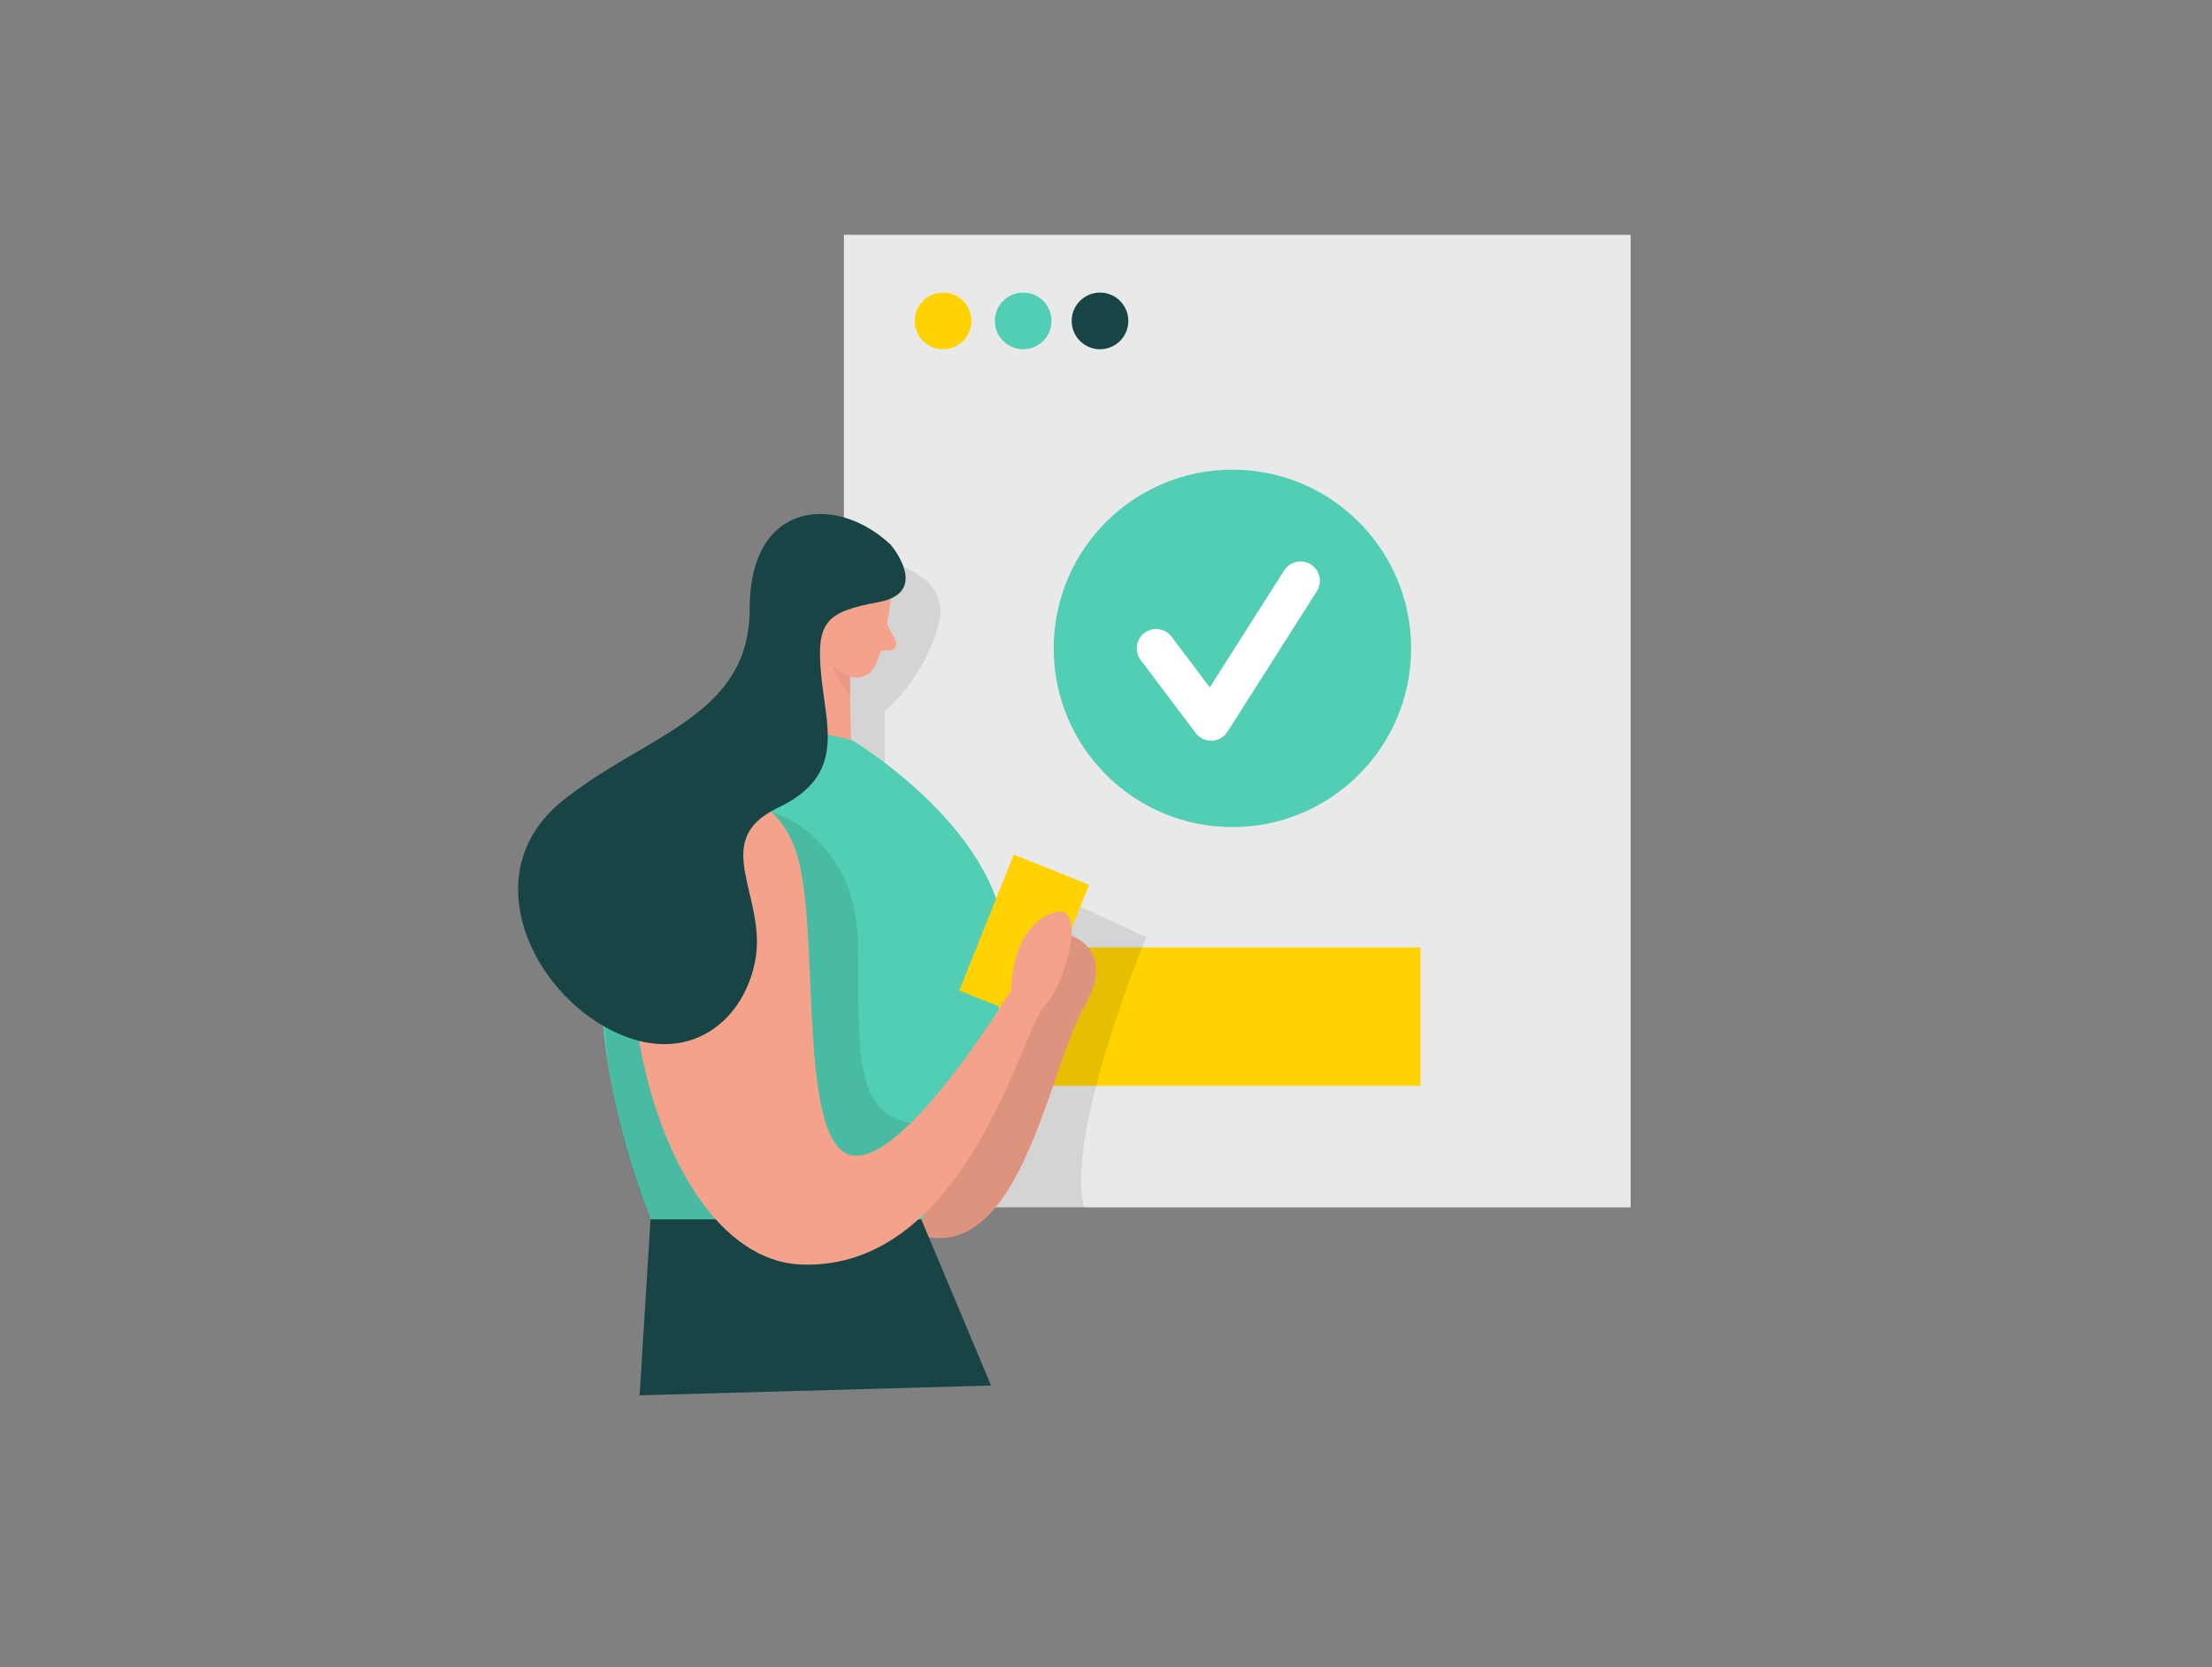 <?xml version="1.0" encoding="utf-8"?>
<!-- Generator: Adobe Illustrator 26.0.3, SVG Export Plug-In . SVG Version: 6.00 Build 0)  -->
<svg version="1.1" id="Layer_1" xmlns="http://www.w3.org/2000/svg" xmlns:xlink="http://www.w3.org/1999/xlink" x="0px" y="0px"
	 viewBox="0 0 406 306" style="enable-background:new 0 0 406 306;" xml:space="preserve">
<rect x="0" y="0" width="406" height="306" fill="#808080" stroke="none"/>
<style type="text/css">
	.st0{fill:#E9E9E9;}
	.st1{fill:#FFD200;}
	.st2{opacity:9.000000e-02;enable-background:new    ;}
	.st3{fill:#F4A28C;}
	.st4{opacity:0.31;fill:#CE8172;enable-background:new    ;}
	.st5{fill:#51CEB3;}
	.st6{fill:#194446;}
	.st7{fill:none;stroke:#FFFFFF;stroke-width:7.105;stroke-linecap:round;stroke-linejoin:round;stroke-miterlimit:4.06;}
</style>
<rect x="154.9" y="43.1" class="st0" width="144.4" height="178.5"/>
<rect x="193.1" y="173.9" class="st1" width="67.6" height="25.4"/>
<path class="st2" d="M160.4,102.4c0,0,14.5,2.2,11.9,12.1c-1.7,6.2-5.2,11.8-9.9,16.1V153l21.3,24.1l7-14.2l19.7,9.1
	c0,0-15,35.9-11.4,49.7h-26.7L148,167.5l2.8-46.7L160.4,102.4z"/>
<path class="st3" d="M194.3,171c0,0,11.6,1.7,4.7,13.8c-6.9,12.1-12.1,50.3-32.7,41L194.3,171z"/>
<path class="st2" d="M194.3,171c0,0,11.6,1.7,4.7,13.8c-6.9,12.1-12.1,50.3-32.7,41L194.3,171z"/>
<polygon class="st3" points="149.6,109.1 142.8,133 156.2,135.8 155.8,117.3 "/>
<path class="st4" d="M156.1,121.3c-1.6-0.6-3-1.7-4.1-3.1c0,0-0.3,4.5,4.1,9.6V121.3z"/>
<path class="st3" d="M163.5,109.8c0,0-0.7,7.6-2.8,12.3c-0.9,1.9-3.1,2.8-5.1,1.9c0,0,0,0,0,0c-2.4-1.1-5.2-3.3-5.4-7.4l-1-6.9
	c-0.1-2.9,1.6-5.5,4.2-6.6C158.2,100.8,164.1,105.2,163.5,109.8z"/>
<path class="st5" d="M149.2,134.3l7.1,1.5c0,0,29.2,17.3,28.2,39.6s-15.3,48.5-15.3,48.5h-49.7C119.5,223.8,85.2,143.3,149.2,134.3z
	"/>
<rect x="174.5" y="164.6" transform="matrix(0.372 -0.928 0.928 0.372 -41.595 282.515)" class="st1" width="26.9" height="14.9"/>
<path class="st2" d="M141.5,149c0,0,15.8,4.2,16,24.6c0.3,20.5-1.6,34,14.8,32.7l-41.1,17.5h-11.8c0,0-7.3-16.7-8.4-35.4
	S129.4,146.2,141.5,149z"/>
<polygon class="st6" points="119.4,223.8 117.4,256.1 181.9,254.3 169.1,223.8 "/>
<path class="st3" d="M154.4,114.8c0,0,0.5-2.9-1.7-3c-2.2-0.2-2.9,4,0,4.9L154.4,114.8z"/>
<path class="st3" d="M129.1,145.5c0,0,12.7-2.5,17.1,11.1s0.1,52,9.6,55.3c9.5,3.3,29.8-30.2,29.8-30.2s-0.2-10.9,7.2-14
	c7.4-3.1,2.7,13.2-1.2,17.1s-14.2,48.3-44.4,47.3S104.5,156.8,129.1,145.5z"/>
<path class="st3" d="M162.8,114.5l1.6,3.2c0.3,0.6,0,1.3-0.6,1.6c-0.2,0.1-0.3,0.1-0.5,0.1h-3L162.8,114.5z"/>
<path class="st6" d="M163.5,100c0,0,7.4,8.7-2.2,10.5c-9.6,1.8-11.5,3.5-10.6,13.2c0.9,9.7,4.7,18.6-8,24.6
	c-12.7,6.1-1.8,16.2-4.1,28.1c-2.3,11.9-13.5,20.1-27.7,12s-23.1-28.8-7.8-41.3c15.3-12.4,34.5-15.4,34.5-35.4S153.7,90.7,163.5,100
	z"/>
<circle class="st5" cx="226.2" cy="119" r="32.8"/>
<circle class="st1" cx="173.1" cy="58.9" r="5.2"/>
<circle class="st5" cx="187.8" cy="58.9" r="5.2"/>
<circle class="st6" cx="201.9" cy="58.9" r="5.2"/>
<polyline class="st7" points="212.2,119 222.3,132.4 238.7,106.6 "/>
</svg>
